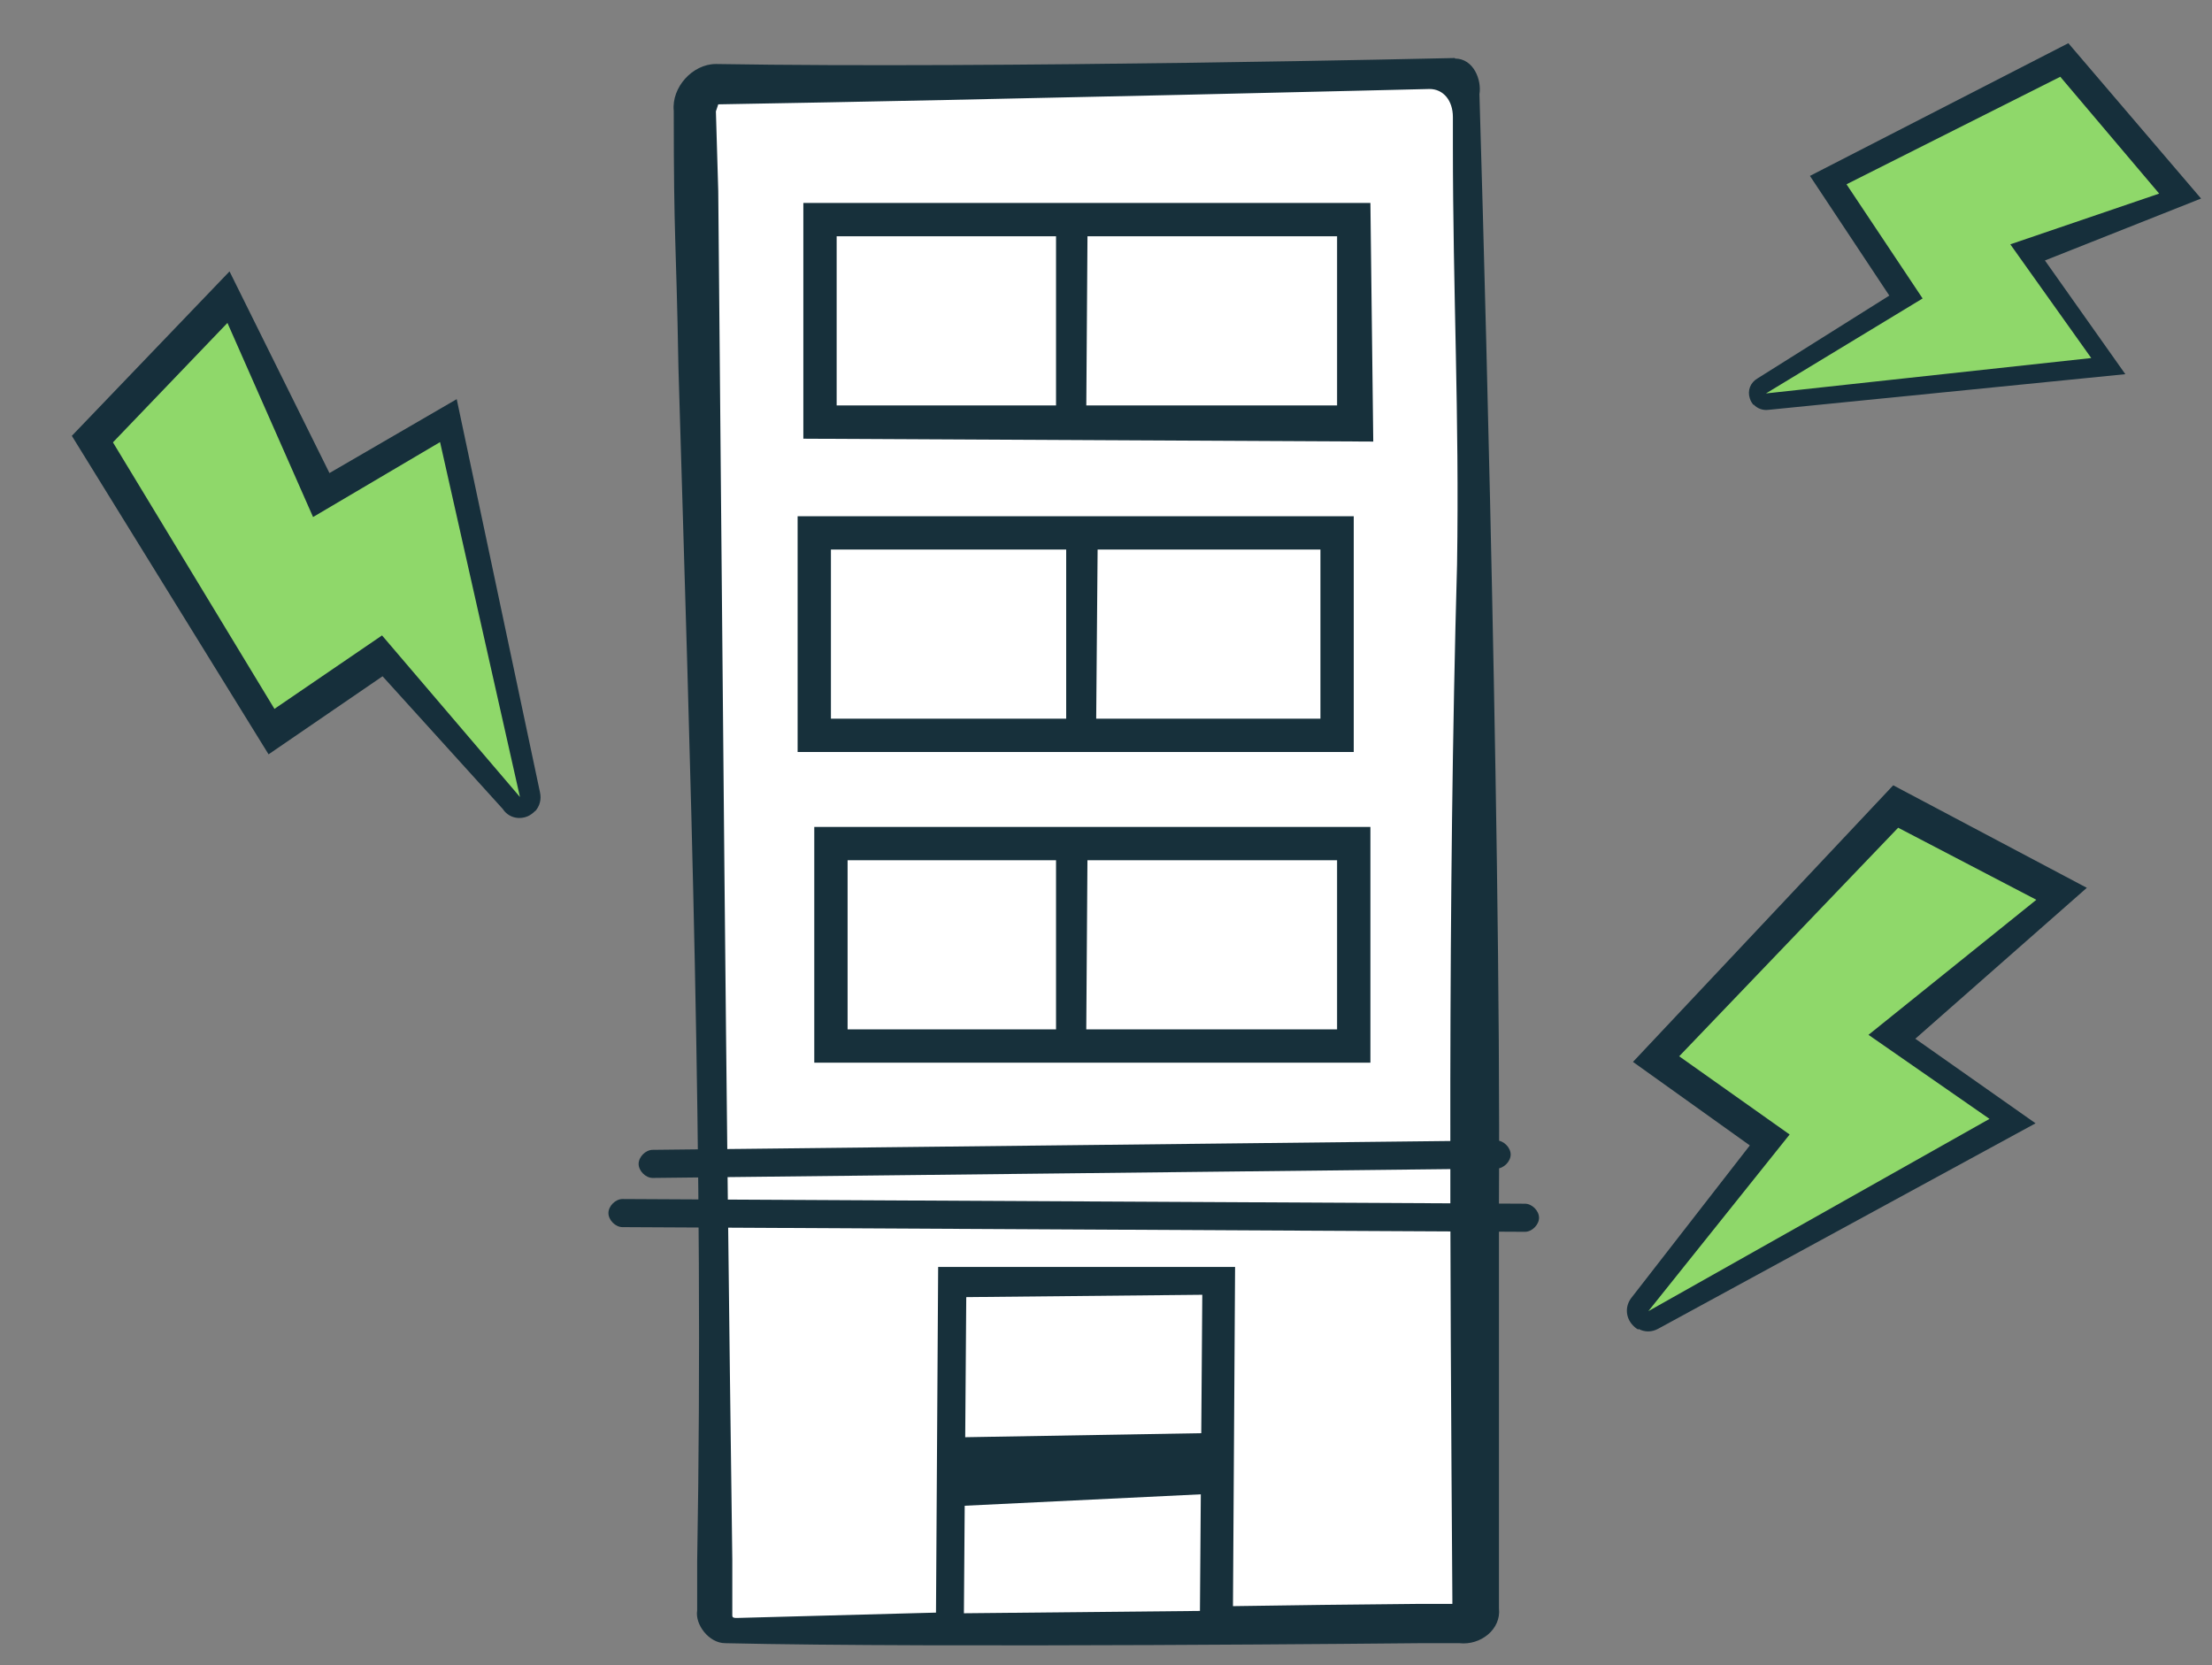 <?xml version="1.0" encoding="UTF-8"?>
<svg xmlns="http://www.w3.org/2000/svg" id="Layer_1" viewBox="0 0 85 64">
  <rect x="0" y="0" width="85" height="64" fill="#808080" stroke="none"/>
  <defs>
    <style>.cls-1{fill:none;}.cls-2{fill:#fff;}.cls-3{fill:#8fd86a;}.cls-4{fill:#17303b;}.cls-5{fill:#162f3b;}</style>
  </defs>
  <path class="cls-3" d="m67.72,14.83l5.71-3.44-2.95-4.42,8.77-4.43,4.31,5.05-5.78,1.97,3.17,4.45-13.04,1.42c-.36.05-.51-.44-.19-.6Z"></path>
  <path class="cls-5" d="m67.38,15.56c-.06-.07-.11-.15-.14-.25-.1-.3.02-.61.3-.77l5.06-3.18-3.05-4.6,9.93-5.1,5.1,5.97-6,2.38,3.09,4.37-13.71,1.37c-.22.03-.43-.05-.57-.2Zm3.58-8.47l2.92,4.38-6.02,3.65,12.5-1.36-3.11-4.37,5.72-1.95-3.8-4.49-8.21,4.13Z"></path>
  <path class="cls-3" d="m19.64,30.84l-5.01-5.86-4.17,2.86-6.62-10.89,5.02-5.27,3.32,7.53,4.97-2.96,3.19,14.29c.1.43-.47.67-.71.3Z"></path>
  <path class="cls-5" d="m20.56,31.17c-.08.08-.17.15-.28.2-.36.15-.75.04-.96-.28l-4.62-5.1-4.38,3-7.56-12.24,6.06-6.32,3.84,7.75,4.89-2.84,3.2,15.11c.06.27-.01.53-.18.72Zm-10.01-3.93l4.13-2.82,5.3,6.21-3.07-13.64-4.88,2.88-3.29-7.46-4.4,4.59,6.21,10.25Z"></path>
  <path class="cls-3" d="m63.03,50.11l5.16-6.41-4.29-3.05,8.94-9.35,6.14,3.21-6.51,5.24,4.75,3.3-13.71,7.68c-.39.21-.78-.29-.48-.62Z"></path>
  <path class="cls-5" d="m62.96,51.1c-.1-.05-.19-.13-.27-.23-.24-.31-.23-.72.02-1.02l4.53-5.83-4.49-3.21,10-10.63,7.44,3.94-6.59,5.8,4.62,3.25-14.51,7.9c-.24.13-.52.13-.75,0Zm1.56-10.51l4.25,3.01-5.43,6.79,13.11-7.39-4.65-3.23,6.45-5.19-5.31-2.77-8.41,8.78Z"></path>
  <path class="cls-2" d="m55.72,3.2l-28.21.09c-.45,0-.81.36-.81.81l.63,57.9c0,.36.27.63.63.63l28.12-.09c.36,0,.63-.27.63-.63l-.18-57.9c0-.45-.36-.81-.81-.81Z"></path>
  <path class="cls-4" d="m27.6,4.01c-.18,0-.09,0,0,0q-.09,0,0,0l-.09.27.09,3.06c.18,19.34.27,32.53.54,52.59v2.16c0,.09.09.09.18.09,10.08-.27,15.97-.45,26.14-.54h1.53c.09,0-.09,0-.09,0-.09,0-.09.09-.09.18,0,0,0,.09,0,0v-.36c-.09-12.96-.18-26.9.18-39.77.09-5.76-.16-10.44-.16-16.11v-1.08c0-.63-.36-1.08-.9-1.08,0,0-16.62.41-27.33.59Zm28.31-1.76c.72,0,1.03.83.94,1.37,0,0,.84,27.52.75,42.54v15.65c.09.81-.71,1.43-1.52,1.34h-1.53s-18.49.19-26.68,0c-.63,0-1.17-.72-1.08-1.26v-1.89c.27-15.29-.27-30.59-.72-45.88-.09-5.13-.18-4.73-.18-9.86-.09-.9.72-1.8,1.62-1.8,10.8.18,28.4-.23,28.4-.23Z"></path>
  <polygon class="cls-2" points="47.34 62.54 36.5 62.63 36.59 49.32 47.43 49.23 47.34 62.54"></polygon>
  <path class="cls-4" d="m35.96,63.17l.09-14.48h11.41l-.09,14.48h-11.41Zm1.17-13.32l-.09,12.15,9.07-.09.09-12.15-9.07.09Z"></path>
  <path class="cls-4" d="m25.08,45.27c-.27,0-.54-.27-.54-.54s.27-.54.54-.54l32.43-.36h0c.27,0,.54.27.54.54s-.27.54-.54.54l-32.43.36h0Z"></path>
  <path class="cls-4" d="m58.6,47.34h0l-34.68-.18c-.27,0-.54-.27-.54-.54s.27-.54.54-.54h0l34.68.18c.27,0,.54.27.54.54,0,.27-.27.54-.54.54Z"></path>
  <line class="cls-1" x1="41.71" y1="49.41" x2="42.07" y2="62.54"></line>
  <polygon class="cls-2" points="31.6 16.2 31.63 8.42 52.14 8.46 52.11 16.24 31.6 16.2"></polygon>
  <path class="cls-4" d="m52.77,16.97l-21.9-.11V7.8h21.79l.11,9.17Zm-20.62-1.39h19.23v-6.5h-19.23v6.5Z"></path>
  <polygon class="cls-2" points="31.28 28.25 31.31 20.47 51.39 20.5 51.37 28.28 31.28 28.25"></polygon>
  <path class="cls-4" d="m52.02,28.9h-21.37v-9.06h21.37v9.06Zm-20.09-1.28h18.81v-6.5h-18.81v6.5Z"></path>
  <polygon class="cls-2" points="31.92 40.18 31.95 32.4 52.03 32.44 52.01 40.22 31.92 40.18"></polygon>
  <path class="cls-4" d="m52.66,40.84h-21.37v-9.06h21.37v9.06Zm-20.09-1.28h18.81v-6.5h-18.81v6.5Z"></path>
  <polygon class="cls-4" points="36.74 55.24 46.69 55.07 46.52 57.41 36.6 57.89 36.74 55.24"></polygon>
  <polygon class="cls-4" points="40.58 8.89 40.58 15.99 41.74 16.04 41.79 8.83 40.58 8.89"></polygon>
  <polygon class="cls-4" points="40.97 20.89 40.97 27.99 42.12 28.04 42.18 20.83 40.97 20.89"></polygon>
  <polygon class="cls-4" points="40.58 32.67 40.58 39.77 41.74 39.82 41.79 32.61 40.58 32.67"></polygon>
</svg>
